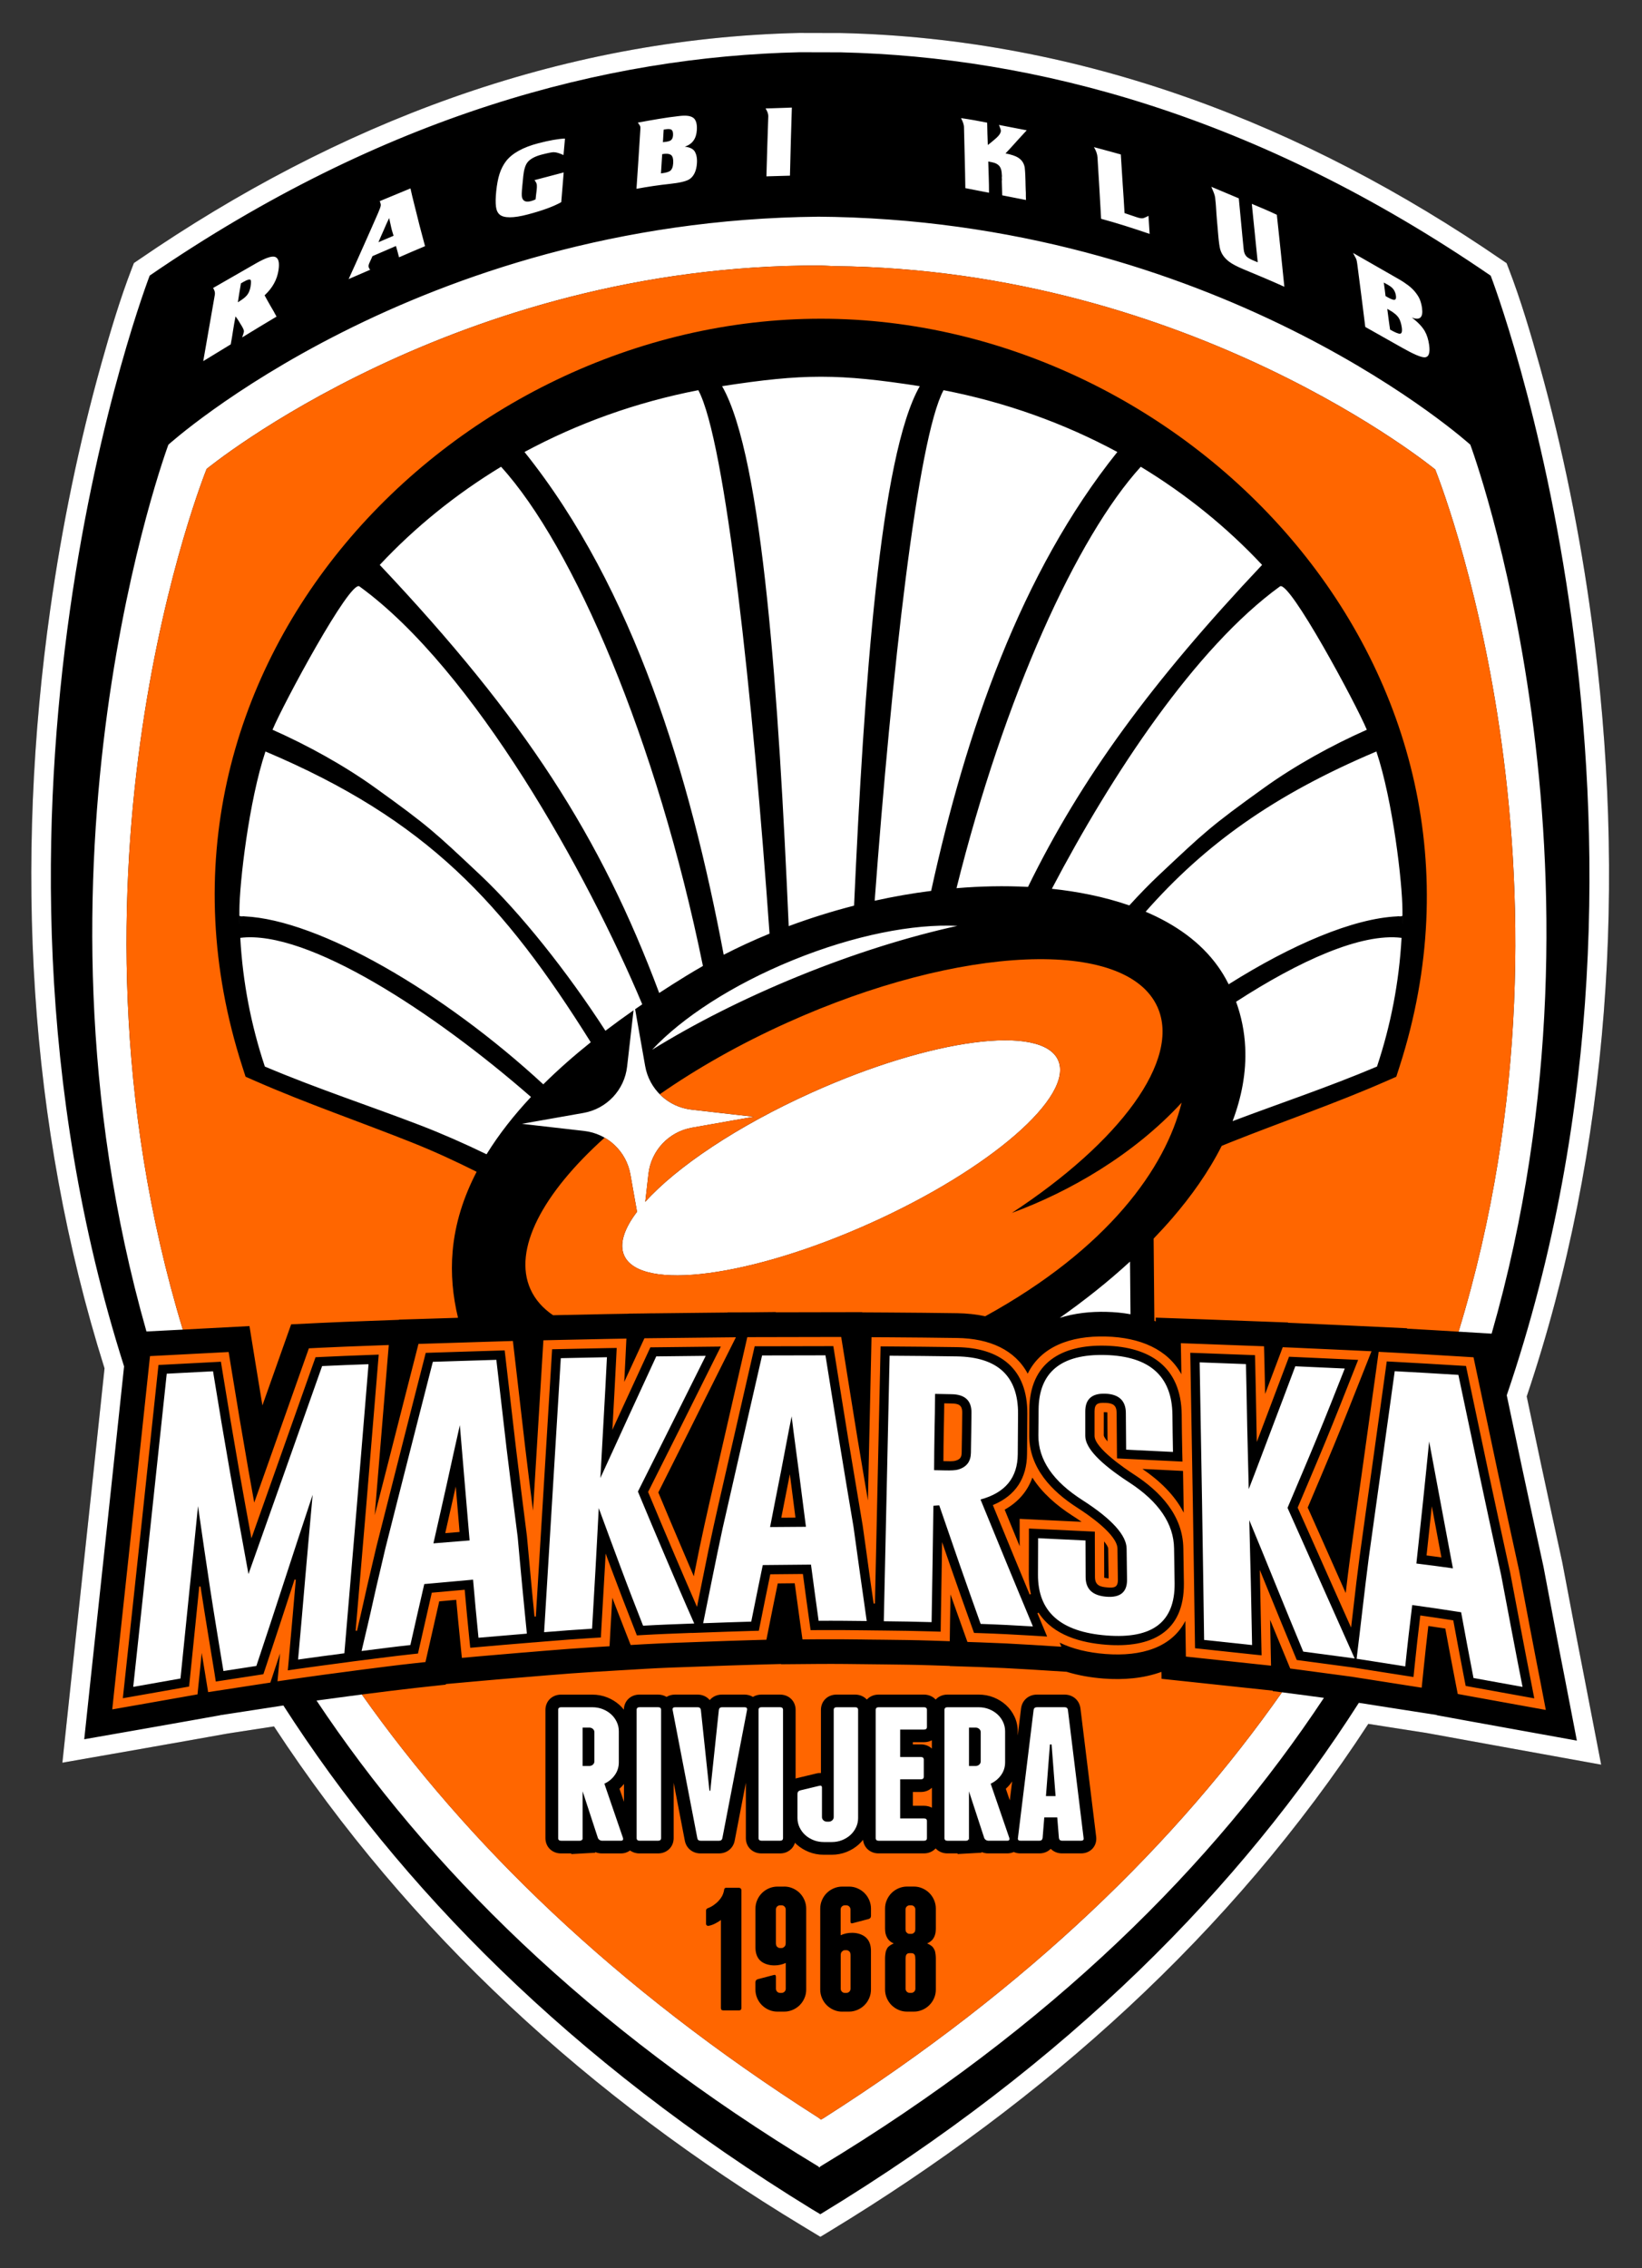 <?xml version="1.0" encoding="utf-8"?>
<!-- Generator: Adobe Illustrator 24.2.3, SVG Export Plug-In . SVG Version: 6.00 Build 0)  -->
<svg version="1.1" id="Layer_1" xmlns="http://www.w3.org/2000/svg" xmlns:xlink="http://www.w3.org/1999/xlink" x="0px" y="0px"
	 viewBox="0 0 511.48 706.49" style="enable-background:new 0 0 511.48 706.49;" xml:space="preserve">
<rect x="0" y="0" width="511.48" height="706.49" fill="#333333" stroke="none"/>
<style type="text/css">
	.st0{clip-path:url(#SVGID_2_);}
	.st1{clip-path:url(#SVGID_2_);fill:#FFFFFF;}
	.st2{clip-path:url(#SVGID_2_);fill:#FF6600;}
</style>
<g>
	<defs>
		<rect id="SVGID_1_" x="0.74" y="0.74" width="510" height="705"/>
	</defs>
	<clipPath id="SVGID_2_">
		<use xlink:href="#SVGID_1_"  style="overflow:visible;"/>
	</clipPath>
	<path class="st0" d="M255.53,689.71c77.46-47.07,131.15-102.05,167.75-159.3c4.12,0.65,8.25,1.29,12.38,1.94l11.88,1.85l0.01,0.07
		l9.02,1.65c5.1,0.93,10.2,1.85,15.3,2.77l19.32,3.49l-3.72-19.27c-1.12-5.79-2.28-11.58-3.36-17.38
		c-1.08-5.8-2.21-11.58-3.29-17.38l-0.01-0.05l-0.07-0.34c-2.28-10.44-4.56-20.87-6.78-31.32c-1.55-7.27-3.08-14.55-4.61-21.83
		c60.76-178.23-5-348.74-5-348.74C391.32,35.75,322.17,17.69,261.9,16.3l-12.82-0.03c-60.27,1.39-129.41,19.45-202.45,69.57
		c0,0-63.61,164.83-7.98,339.78l-0.09,0.84c-1.73,16.25-3.44,32.51-5.19,48.76c-1.75,16.26-3.51,32.52-5.24,48.79l-1.89,17.75
		l17.58-3.08c4.92-0.86,9.84-1.73,14.76-2.61l9.99-1.78l0-0.03l3.04-0.46c3.43-0.52,6.85-1.06,10.28-1.58l6.38-0.98
		c36.21,56.34,88.96,110.45,164.7,156.94L255.53,689.71z"/>
	<path class="st0" d="M475.57,434.98c1.42,6.74,2.84,13.47,4.27,20.21c2.22,10.44,4.5,20.86,6.77,31.29l0.11,0.56
		c1.1,5.8,2.21,11.59,3.3,17.39c1.08,5.79,2.24,11.57,3.35,17.35l5.39,27.89l-27.95-5.06c-5.11-0.92-10.21-1.85-15.31-2.78
		l-11.32-2.06l-9.44-1.47c-2.84-0.44-5.68-0.89-8.52-1.33c-42.71,65.53-100.9,117.39-167.56,157.89l-3.11,1.89l-5.67-3.43
		C184,653.49,127.57,602.24,85.35,537.76l-2.54,0.39c-3.43,0.53-6.85,1.06-10.28,1.58L70.8,540l-11.15,1.99
		c-4.93,0.88-9.85,1.75-14.78,2.61l-25.44,4.46l2.74-25.68c1.73-16.27,3.49-32.53,5.24-48.8c1.74-16.11,3.43-32.23,5.15-48.35
		c-24-76.2-28.04-157.61-16.9-236.46c3.64-25.75,8.9-51.47,15.92-76.52c2.74-9.78,5.8-20.08,9.46-29.57l0.67-1.74l1.54-1.05
		c61.54-42.23,130.61-68.9,205.71-70.63l0.15,0l12.88,0.03l0.06,0c75.1,1.73,144.17,28.4,205.71,70.63l1.54,1.05l0.67,1.74
		c3.78,9.8,6.91,20.44,9.72,30.54c7.18,25.8,12.5,52.31,16.1,78.85C506.74,273.88,501.69,357.44,475.57,434.98"/>
	<path class="st1" d="M328.81,559.47l-1.24-16.1h-0.52l-1.24,16.1H328.81z M337.54,572.53c0.09,0.55-0.17,0.83-0.78,0.83h-5.93
		c-0.57,0-0.89-0.28-0.98-0.83l-0.52-6.42h-4.04l-0.52,6.42c-0.09,0.55-0.41,0.83-0.98,0.83h-5.93c-0.61,0-0.87-0.28-0.78-0.83
		l4.89-39.92c0.09-0.55,0.44-0.83,1.04-0.83h8.6c0.61,0,0.96,0.28,1.04,0.83L337.54,572.53z M301.84,550.08h2.08
		c0.43,0,0.8-0.14,1.11-0.42c0.3-0.28,0.46-0.61,0.46-1.01v-9.09c0-0.4-0.15-0.73-0.46-1.01c-0.3-0.28-0.67-0.42-1.11-0.42h-2.08
		V550.08z M314.41,572.53c0.13,0.55-0.09,0.83-0.65,0.83h-5.93c-0.26,0-0.51-0.08-0.75-0.24c-0.24-0.16-0.4-0.36-0.49-0.59
		l-4.76-14.55v15.39l-0.07-0.59c-0.09,0.4-0.37,0.59-0.85,0.59h-5.8c-0.61,0-0.91-0.28-0.91-0.83v-39.92c0-0.55,0.3-0.83,0.91-0.83
		h9.77c1.13,0,2.19,0.2,3.19,0.59c1,0.4,1.87,0.93,2.61,1.6c0.74,0.67,1.33,1.46,1.76,2.38c0.43,0.91,0.65,1.88,0.65,2.91v9.68
		c0,1.46-0.41,2.78-1.24,3.95c-0.83,1.17-1.91,2.07-3.26,2.7L314.41,572.53z M287.83,566.42c0.61,0,0.91,0.28,0.91,0.83v5.29
		c0,0.55-0.3,0.83-0.91,0.83h-14.14c-0.61,0-0.91-0.28-0.91-0.83v-39.92c0-0.55,0.3-0.83,0.91-0.83h14.14
		c0.61,0,0.91,0.28,0.91,0.83v5.29c0,0.55-0.3,0.83-0.91,0.83h-7.43v8.55h6.45c0.61,0,0.91,0.28,0.91,0.83v5.29
		c0,0.55-0.3,0.83-0.91,0.83h-6.45v12.18H287.83z M266.39,531.79c0.61,0,0.91,0.28,0.91,0.83v33.68c0,1.03-0.22,2-0.65,2.91
		c-0.43,0.91-1.02,1.7-1.76,2.38c-0.74,0.67-1.61,1.21-2.61,1.6c-1,0.4-2.06,0.59-3.19,0.59h-2.47c-1.13,0-2.19-0.2-3.19-0.59
		c-1-0.4-1.87-0.93-2.61-1.6c-0.74-0.67-1.32-1.47-1.76-2.38c-0.43-0.91-0.65-1.88-0.65-2.91v-7.54c0-0.55,0.28-0.91,0.85-1.07
		l5.93-1.43c0.56-0.16,0.85,0.04,0.85,0.59V566c0,0.4,0.15,0.73,0.46,1.01c0.3,0.28,0.67,0.42,1.11,0.42h0.52
		c0.44,0,0.8-0.14,1.11-0.42c0.3-0.28,0.46-0.61,0.46-1.01v-33.38c0-0.55,0.3-0.83,0.91-0.83H266.39z M243.91,572.53
		c0,0.55-0.3,0.83-0.91,0.83h-5.8c-0.61,0-0.91-0.28-0.91-0.83v-39.92c0-0.55,0.3-0.83,0.91-0.83h5.8c0.61,0,0.91,0.28,0.91,0.83
		V572.53z M231.93,531.79c0.61,0,0.87,0.28,0.78,0.83l-7.69,39.92c-0.09,0.55-0.43,0.83-1.04,0.83h-5.73
		c-0.61,0-0.96-0.28-1.04-0.83l-7.69-39.92c-0.09-0.55,0.17-0.83,0.78-0.83h7.04c0.57,0,0.89,0.28,0.98,0.83l2.67,25.18h0.26
		l2.67-25.18c0.09-0.55,0.41-0.83,0.98-0.83H231.93z M205.93,572.53c0,0.55-0.3,0.83-0.91,0.83h-5.8c-0.61,0-0.91-0.28-0.91-0.83
		v-39.92c0-0.55,0.3-0.83,0.91-0.83h5.8c0.61,0,0.91,0.28,0.91,0.83V572.53z M181.49,550.08h2.09c0.43,0,0.8-0.14,1.11-0.42
		c0.3-0.28,0.46-0.61,0.46-1.01v-9.09c0-0.4-0.15-0.73-0.46-1.01c-0.3-0.28-0.67-0.42-1.11-0.42h-2.09V550.08z M248.74,304.07
		c17.34-7.07,34.23-12.32,49.48-15.67c-13.63-0.68-32.11,2.88-51.23,10.67c-18.96,7.72-34.57,17.98-43.86,27.92
		C216.23,318.88,231.71,311.01,248.74,304.07z M452.58,488.52c-1.26-6.62-2.49-13.23-3.72-19.82c-1.23-6.58-2.47-13.16-3.68-19.71
		c-0.65,6.37-1.28,12.75-1.95,19.1c-0.67,6.31-1.34,12.63-2.03,18.93C445,487.48,448.77,487.98,452.58,488.52z M467.6,490.62
		c1.08,5.77,2.21,11.58,3.29,17.37c1.08,5.8,2.25,11.63,3.38,17.46c-5.11-0.92-10.22-1.85-15.28-2.77
		c-1.34-6.86-2.6-13.66-3.85-20.48c-5.06-0.8-10.17-1.56-15.24-2.25c-0.78,6.37-1.52,12.74-2.17,19.11
		c-5.11-0.8-10.13-1.58-15.15-2.38c0.61-5.2,1.28-10.4,1.86-15.62c0.59-5.24,1.26-10.47,1.91-15.7c1.34-9.61,2.69-19.27,4.03-28.95
		c1.35-9.73,2.73-19.49,4.07-29.3c6.58,0.35,13.16,0.74,19.83,1.15c2.17,10.28,4.34,20.61,6.54,30.97
		C463.02,469.65,465.31,480.11,467.6,490.62z M401.06,469.68c3.46,7.7,6.89,15.44,10.35,23.23c3.47,7.83,7.01,15.72,10.56,23.68
		c-5.41-0.73-10.74-1.45-16.02-2.14c-2.86-6.92-5.74-13.83-8.49-20.65c-2.75-6.81-5.54-13.58-8.31-20.28
		c0.17,6.49,0.32,12.98,0.48,19.47c0.15,6.48,0.26,12.95,0.39,19.43c-5.02-0.53-9.96-1.07-14.94-1.6
		c-0.22-14.41-0.41-28.81-0.65-43.21c-0.24-14.42-0.48-28.82-0.74-43.25c4.81,0.17,9.61,0.36,14.42,0.54
		c0.17,6.5,0.26,12.98,0.39,19.47c0.13,6.49,0.35,12.99,0.48,19.47c2.47-6.31,4.81-12.67,7.23-19c2.43-6.38,4.85-12.8,7.27-19.26
		c5.11,0.22,10.26,0.46,15.41,0.7c-2.9,7.35-5.8,14.68-8.79,21.92C407.13,455.43,404.05,462.56,401.06,469.68z M323.52,439.2
		c0.04-11.73,6.97-17.5,20.78-17.13c13.81,0.36,20.78,6.61,20.91,18.63c0.04,3.85,0.09,7.71,0.17,11.56
		c-4.94-0.24-9.74-0.47-14.59-0.71c-0.04-3.81-0.07-7.62-0.09-11.44c-0.02-3.81-2.17-5.81-6.32-5.99c-0.04,0-0.09,0-0.09,0
		c-4.16-0.15-6.23,1.7-6.23,5.51c0,2.56-0.02,5.11,0,7.66c0.02,3.74,4.55,8.52,13.72,14.49c9.19,5.98,13.85,12.88,13.94,20.56
		c0.04,3.63,0.14,7.25,0.17,10.87c0.1,12.03-6.87,17.33-21.13,16.23c-14.32-1.1-21.5-7.3-21.43-19.01
		c0.02-3.76,0.04-7.53,0.04-11.29c4.89,0.23,9.78,0.46,14.76,0.7c0,3.78,0.04,7.57,0.04,11.36c0,3.81,2.16,5.82,6.49,6.16
		c4.29,0.33,6.43-1.42,6.41-5.25c-0.02-3.24-0.11-6.48-0.13-9.71c-0.02-4.11-4.54-9.23-13.77-15.13
		c-9.13-5.84-13.76-12.51-13.72-20.22C323.49,444.43,323.52,441.82,323.52,439.2z M291.27,434.18c0,3.97-0.09,7.94-0.17,11.89
		c-0.09,3.94-0.09,7.91-0.13,11.87c1.08,0.02,2.17,0.05,3.33,0.07c1.99,0.05,3.38-0.03,4.16-0.26c2.69-0.79,3.93-2.55,3.98-5.2
		c0.08-4.16,0.13-8.32,0.17-12.5c0.04-3.79-2.04-5.71-6.19-5.77C294.69,434.26,292.96,434.21,291.27,434.18z M277.11,422.29
		c6.93,0.04,13.94,0.11,20.87,0.21c12.82,0.19,19.2,6.18,19.14,17.87c-0.02,4.19-0.06,8.38-0.09,12.56
		c-0.05,7.35-3.85,12.04-11.6,14.15c2.68,6.54,5.36,13.07,8.05,19.62c2.72,6.62,5.5,13.27,8.27,19.92
		c-5.45-0.34-10.87-0.61-16.28-0.79c-2.21-6.18-4.39-12.35-6.54-18.5c-2.14-6.15-4.24-12.3-6.36-18.44
		c-0.65,0.04-1.26,0.1-1.82,0.15c-0.09,6.05-0.17,12.08-0.26,18.13c-0.09,6.04-0.22,12.07-0.3,18.11
		c-4.98-0.16-9.96-0.22-14.89-0.28c0.3-13.78,0.61-27.56,0.91-41.34C276.51,449.88,276.81,436.08,277.11,422.29z M251.05,475.58
		c-0.74-5.72-1.47-11.47-2.21-17.19c-0.74-5.74-1.56-11.48-2.25-17.21c-1.17,5.74-2.21,11.52-3.33,17.25
		c-1.13,5.74-2.29,11.49-3.38,17.23C243.56,475.64,247.33,475.6,251.05,475.58z M265.86,475.56c0.69,4.89,1.36,9.8,2.04,14.69
		c0.67,4.89,1.43,9.8,2.08,14.68c-5.02-0.05-10.04-0.12-14.98-0.07c-0.82-5.82-1.6-11.66-2.38-17.5c-5.02,0.04-10.04,0.1-15.02,0.14
		c-1.21,5.87-2.42,11.74-3.59,17.62c-5.02,0.14-10,0.32-14.98,0.5c1-4.94,2.01-9.87,2.99-14.79c0.97-4.92,2.03-9.83,3.07-14.76
		c2.04-9,4.11-18,6.15-26.99c2.03-8.96,4.11-17.93,6.15-26.87c6.58-0.01,13.16-0.03,19.74-0.04c1.43,8.9,2.84,17.8,4.29,26.67
		C262.85,457.75,264.38,466.65,265.86,475.56z M198.71,464.61c2.86,6.87,5.74,13.72,8.66,20.56c2.93,6.86,5.84,13.7,8.88,20.53
		c-5.33,0.2-10.65,0.38-15.93,0.69c-2.38-6.06-4.74-12.14-7.01-18.25c-2.27-6.09-4.55-12.24-6.8-18.39
		c-0.35,6.26-0.63,12.54-1,18.79c-0.37,6.25-0.74,12.52-1.08,18.78c-4.98,0.3-9.96,0.68-14.94,1.09c0.87-14.21,1.73-28.44,2.6-42.66
		c0.87-14.23,1.73-28.46,2.6-42.69c4.81-0.11,9.61-0.21,14.37-0.3c-0.3,6.27-0.65,12.55-1,18.82c-0.35,6.26-0.69,12.54-1.04,18.8
		c2.94-6.35,5.8-12.69,8.7-19c2.9-6.31,5.8-12.6,8.7-18.88c5.15-0.06,10.26-0.12,15.41-0.17c-3.51,7-6.98,14.01-10.48,21.01
		C205.84,450.42,202.26,457.5,198.71,464.61z M146.28,479.83c-0.52-5.95-1-11.92-1.52-17.9c-0.52-5.98-1-12-1.52-18.01
		c-1.39,6.1-2.71,12.25-4.07,18.38c-1.36,6.13-2.77,12.28-4.16,18.44C138.79,480.43,142.56,480.14,146.28,479.83z M161.26,478.78
		c0.43,5.04,0.93,10.06,1.39,15.07c0.45,5,1,10.03,1.47,15.01c-5.06,0.41-10.09,0.84-15.07,1.28c-0.61-6.01-1.17-12.04-1.69-18.09
		c-5.07,0.47-10.17,0.91-15.2,1.37c-1.47,6.33-2.9,12.65-4.33,18.99c-5.06,0.55-10.13,1.22-15.2,1.86
		c1.26-5.35,2.55-10.72,3.72-16.07c1.17-5.35,2.51-10.68,3.72-16.02c2.43-9.76,4.97-19.48,7.4-29.17
		c2.42-9.63,4.94-19.25,7.36-28.82c6.62-0.2,13.2-0.41,19.78-0.62c1.08,9.25,2.12,18.49,3.2,27.71
		C158.92,460.47,160.09,469.65,161.26,478.78z M77.4,490.3c3.9-10.99,7.76-21.9,11.6-32.73c3.82-10.76,7.58-21.44,11.34-32.05
		c4.76-0.23,9.57-0.41,14.46-0.59c-1.26,15.02-2.47,30.05-3.72,45.04c-1.26,15.01-2.55,30.01-3.81,45.01
		c-4.81,0.64-9.61,1.26-14.42,1.95c0.78-8.55,1.52-17.1,2.25-25.66c0.74-8.56,1.52-17.11,2.29-25.67c-2.9,8.79-5.83,17.61-8.7,26.48
		c-2.89,8.91-5.84,17.86-8.83,26.84c-3.46,0.53-6.84,1.06-10.26,1.58c-1.38-8.44-2.8-16.9-4.11-25.45
		c-1.32-8.59-2.55-17.21-3.81-25.91c-0.87,8.96-1.82,17.91-2.73,26.85c-0.91,8.95-1.82,17.9-2.73,26.85
		c-4.94,0.88-9.87,1.75-14.72,2.6c1.73-16.25,3.49-32.52,5.24-48.77c1.75-16.25,3.46-32.53,5.2-48.78c4.76-0.24,9.61-0.5,14.42-0.75
		c1.73,10.71,3.52,21.35,5.37,31.91C73.56,469.51,75.54,479.94,77.4,490.3z M255.53,689.71c77.46-47.07,131.15-102.05,167.75-159.3
		c4.12,0.65,8.25,1.29,12.38,1.94l11.88,1.85l0.01,0.07l9.02,1.65c5.1,0.93,10.2,1.85,15.3,2.77l19.32,3.49l-3.72-19.27
		c-1.12-5.79-2.28-11.58-3.36-17.38c-1.08-5.8-2.21-11.58-3.29-17.38l-0.01-0.05l-0.07-0.34c-2.28-10.44-4.56-20.87-6.78-31.32
		c-1.55-7.27-3.08-14.55-4.61-21.83c60.76-178.23-5-348.74-5-348.74C391.32,35.75,322.17,17.69,261.9,16.3l-12.82-0.03
		c-60.27,1.39-129.41,19.45-202.45,69.57c0,0-63.61,164.83-7.98,339.78l-0.09,0.84c-1.73,16.25-3.44,32.51-5.19,48.76
		c-1.75,16.26-3.51,32.52-5.24,48.79l-1.89,17.75l17.58-3.08c4.92-0.86,9.84-1.73,14.76-2.61l9.99-1.78l0-0.03l3.04-0.46
		c3.43-0.52,6.85-1.06,10.28-1.58l6.38-0.98c36.21,56.34,88.96,110.45,164.7,156.94L255.53,689.71z M475.57,434.98
		c1.42,6.74,2.84,13.47,4.27,20.21c2.22,10.44,4.5,20.86,6.77,31.29l0.11,0.56c1.1,5.8,2.21,11.59,3.3,17.39
		c1.08,5.79,2.24,11.57,3.35,17.35l5.39,27.89l-27.95-5.06c-5.11-0.92-10.21-1.85-15.31-2.78l-11.32-2.06l-9.44-1.47
		c-2.84-0.44-5.68-0.89-8.52-1.33c-42.71,65.53-100.9,117.39-167.56,157.89l-3.11,1.89l-5.67-3.43
		C184,653.49,127.57,602.24,85.35,537.76l-2.54,0.39c-3.43,0.53-6.85,1.06-10.28,1.58L70.8,540l-11.15,1.99
		c-4.93,0.88-9.85,1.75-14.78,2.61l-25.44,4.46l2.74-25.68c1.73-16.27,3.49-32.53,5.24-48.8c1.74-16.11,3.43-32.23,5.15-48.35
		c-24-76.2-28.04-157.61-16.9-236.46c3.64-25.75,8.9-51.47,15.92-76.52c2.74-9.78,5.8-20.08,9.46-29.57l0.67-1.74l1.54-1.05
		c61.54-42.23,130.61-68.9,205.71-70.63l0.15,0l12.88,0.03l0.06,0c75.1,1.73,144.17,28.4,205.71,70.63l1.54,1.05l0.67,1.74
		c3.78,9.8,6.91,20.44,9.72,30.54c7.18,25.8,12.5,52.31,16.1,78.85C506.74,273.88,501.69,357.44,475.57,434.98z M432.79,96.58
		c1.42,0.8,2.44,1.65,2.99,2.58c0.37,0.63,0.71,1.65,0.88,2.9c0.17,1.26-0.04,1.85-0.58,1.89c-0.46,0.03-1.5-0.38-3.07-1.28
		c-0.15-1.07-0.33-2.15-0.46-3.24c-0.13-1.06-0.27-2.15-0.42-3.22C432.33,96.32,432.56,96.45,432.79,96.58z M431.75,88.4
		c1.07,0.56,1.82,1.07,2.26,1.66c0.4,0.53,0.74,1.28,0.84,2.18c0.09,0.8-0.15,1.18-0.65,1.16c-0.35-0.02-1.08-0.3-2.11-0.89
		c-0.16-0.09-0.35-0.19-0.5-0.29c-0.15-1.41-0.35-2.81-0.54-4.21C431.29,88.14,431.52,88.28,431.75,88.4z M442.96,95.95
		c-0.13-0.96-0.36-1.84-0.69-2.67c-0.32-0.79-0.85-1.57-1.42-2.29c-0.54-0.68-1.27-1.4-2.15-2.07c-0.85-0.65-1.88-1.34-3.03-2
		c-4.8-2.75-9.52-5.43-14.2-8.13c0.46,0.96,0.86,1.58,0.96,1.82c0.17,0.42,0.26,0.95,0.35,1.6c0.42,3.28,0.86,6.55,1.27,9.82
		c0.4,3.26,0.81,6.54,1.23,9.81c3.84,2.18,7.71,4.37,11.59,6.54c3.41,1.92,5.6,2.87,6.76,2.92c1.38,0.06,1.91-1.23,1.54-3.87
		c-0.24-1.67-0.68-3.1-1.34-4.26c-0.84-1.46-2.23-2.89-4.07-4.26C442.31,99.88,443.36,98.89,442.96,95.95z M385.88,61.78
		c-2.84-1.2-5.76-2.42-8.56-3.6c0.23,0.49,0.45,1.01,0.65,1.53c0.21,0.54,0.4,1.05,0.5,1.6c0.02,0.1,0.08,0.41,0.11,0.91
		c0.04,0.49,0.15,1.17,0.19,2.04c0.07,1.44,0.19,2.91,0.31,4.38c0.08,0.98,0.17,1.85,0.23,2.6c0.06,0.72,0.11,1.34,0.15,1.82
		c0.19,2.25,0.41,3.77,0.61,4.52c0.41,1.53,1.34,2.83,2.84,3.96c0.96,0.72,2.42,1.49,4.45,2.34c4.22,1.75,8.44,3.51,12.71,5.44
		c-0.38-3.74-0.75-7.47-1.15-11.2c-0.41-3.75-0.77-7.49-1.19-11.22c-2.61-1.25-5.18-2.31-7.79-3.4c0.31,3.03,0.59,6.05,0.92,9.1
		c0.33,3.03,0.58,6.05,0.92,9.1c-0.42-0.17-0.81-0.34-1.11-0.46c-1.19-0.49-1.96-0.92-2.38-1.35c-0.5-0.52-0.78-1.23-0.88-2.16
		c-0.28-2.65-0.52-5.32-0.77-7.96C386.4,67.09,386.15,64.44,385.88,61.78z M357.75,67.22c-0.42,0.25-0.77,0.42-1.08,0.53
		c-0.27,0.1-0.39,0.18-0.5,0.2c-0.46,0.12-1.11,0.04-2-0.26c-1.34-0.46-2.61-0.88-3.88-1.31c-0.15-3.04-0.38-6.08-0.58-9.14
		c-0.19-3.03-0.38-6.09-0.58-9.13c-2.8-0.79-5.57-1.52-8.37-2.28c0.69,1.13,1.06,2.22,1.11,3.21c0.18,3.19,0.38,6.38,0.58,9.57
		c0.19,3.18,0.35,6.36,0.54,9.54c4.95,1.34,9.98,2.95,15.12,4.71C358.01,70.99,357.86,69.11,357.75,67.22z M313.22,47.79
		c1.15-1.2,2.24-2.41,3.3-3.6c1.09-1.22,2.19-2.39,3.3-3.6c-2.88-0.55-5.68-1.1-8.64-1.67c0.38,0.93,0.57,1.52,0.58,1.75
		c0.03,0.71-0.52,1.55-1.57,2.46c-0.56,0.49-1.06,0.89-1.42,1.2c-0.41,0.36-0.77,0.61-1.07,0.83c-0.04-1.16-0.08-2.32-0.12-3.48
		c-0.04-1.16-0.04-2.32-0.08-3.47c-2.69-0.52-5.45-1.06-8.14-1.41c0.54,1.04,0.91,1.98,0.92,2.81c0.06,3.17,0.15,6.33,0.23,9.5
		c0.08,3.17,0.15,6.33,0.19,9.49c2.5,0.48,4.99,0.97,7.37,1.44c0-1.61-0.02-3.24-0.08-4.86c-0.06-1.62-0.12-3.25-0.15-4.87
		c0.38,0.07,0.77,0.15,1.15,0.22c1.11,0.21,1.95,0.68,2.42,1.34c0.42,0.6,0.62,1.43,0.65,2.46c0,0.14,0.04,0.27,0.04,0.46
		c0,0.18-0.04,0.38-0.04,0.59c0,0.23,0.06,0.4,0.04,0.58c-0.02,0.18-0.04,0.32-0.04,0.45c0.03,1.47,0.08,2.95,0.12,4.43
		c2.5,0.49,4.91,0.96,7.41,1.46c0-0.42-0.04-0.84-0.04-1.25c0-0.37,0-0.71,0-1c0-0.29-0.02-0.53-0.04-0.76
		c-0.06-1-0.04-2.01-0.08-3.02c-0.04-1.21-0.06-2.16-0.12-2.83c-0.06-0.68-0.08-1.1-0.11-1.28c-0.27-1.37-0.9-2.36-2.15-3.12
		C316.35,48.6,314.98,48.12,313.22,47.79z M246.66,33.51c-2.8,0.1-5.41,0.18-8.18,0.27c0.61,0.99,0.86,1.79,0.84,2.42
		c-0.1,3.12-0.19,6.25-0.31,9.36c-0.12,3.13-0.15,6.25-0.27,9.37c2.46-0.08,4.88-0.14,7.33-0.21c0.08-3.53,0.17-7.07,0.27-10.6
		C246.45,40.58,246.55,37.04,246.66,33.51z M206.89,47.93c1.27-0.13,2.03,0.1,2.42,0.64c0.3,0.41,0.46,1.19,0.38,2.37
		c-0.08,1.16-0.43,1.9-0.96,2.3c-0.43,0.33-1.42,0.61-2.84,0.77c0.08-0.99,0.13-2,0.19-2.99c0.06-0.99,0.12-2.01,0.19-3
		C206.47,47.98,206.66,47.95,206.89,47.93z M207.35,40.27c0.92-0.14,1.59-0.07,1.88,0.2c0.33,0.3,0.46,0.83,0.42,1.67
		c-0.04,0.75-0.3,1.31-0.73,1.59c-0.38,0.26-1.08,0.41-1.96,0.5c-0.15,0.02-0.31,0.05-0.46,0.07c0.08-1.31,0.15-2.61,0.23-3.92
		C206.97,40.34,207.2,40.29,207.35,40.27z M217.07,40.41c0.05-0.9-0.02-1.64-0.19-2.25c-0.17-0.59-0.45-1.11-0.88-1.43
		c-0.45-0.34-1.07-0.56-1.73-0.64c-0.76-0.1-1.65-0.07-2.69,0.05c-4.22,0.46-8.56,1.26-12.9,2.05c0.42,0.57,0.65,0.9,0.73,1.1
		c0.12,0.3,0.08,0.77,0.04,1.36c-0.19,3.03-0.38,6.06-0.58,9.09c-0.19,3.02-0.42,6.04-0.61,9.07c3.45-0.64,6.95-1.16,10.4-1.53
		c3.07-0.33,5.15-0.81,6.18-1.51c1.27-0.87,2.12-2.55,2.26-5.01c0.09-1.55-0.19-2.67-0.61-3.44c-0.5-0.92-1.61-1.48-3.19-1.63
		C215.72,44.89,216.92,43.14,217.07,40.41z M175.53,48.29c0.15-1.71,0.31-3.42,0.46-5.13c-2.07,0.08-4.88,0.57-8.29,1.46
		c-4.8,1.25-8.22,3.15-10.09,5.61c-0.77,1.01-1.5,2.34-2,3.91c-0.5,1.56-0.82,3.34-1.04,5.44c-0.2,1.95-0.23,3.57-0.08,4.78
		c0.15,1.2,0.56,1.97,1.15,2.48c1.29,1.11,4.22,1.17,8.83-0.06c4.45-1.18,7.98-2.46,10.36-3.81c0.11-1.54,0.25-3.09,0.38-4.63
		c0.13-1.54,0.27-3.08,0.38-4.63c-3.03,0.8-6.03,1.58-9.1,2.4c0.46,0.55,0.68,1.04,0.73,1.47c0.03,0.28,0.04,0.9-0.08,1.86
		c-0.11,0.9-0.23,1.78-0.31,2.67c-0.46,0.21-0.92,0.39-1.42,0.53c-1.61,0.43-2.47,0.02-2.8-1.14c-0.13-0.44-0.12-1.59,0.08-3.47
		c0.11-1.07,0.2-2.12,0.31-3.19c0.2-1.94,0.62-3.35,1.27-4.22c0.78-1.05,2.34-1.91,4.41-2.45c1.92-0.5,3.19-0.75,3.76-0.76
		C173.31,47.41,174.23,47.72,175.53,48.29z M122.6,73.44c-1.57,0.66-3.22,1.36-4.72,2.01c0.5-1.26,1.12-2.52,1.65-3.78
		c0.51-1.21,1.08-2.49,1.69-3.75c0.19,0.92,0.42,1.84,0.61,2.79C122.02,71.65,122.33,72.54,122.6,73.44z M127.86,58.69
		c-3.15,1.3-6.41,2.65-9.56,3.96c0.23,0.58,0.34,1.01,0.31,1.33c-0.04,0.43-0.35,1.23-0.84,2.38c-1.47,3.4-3.03,6.87-4.53,10.25
		c-1.53,3.46-3.07,6.88-4.64,10.32c2.23-0.97,4.49-1.94,6.72-2.91c-0.42-0.42-0.57-0.88-0.5-1.36c0.04-0.3,0.23-0.76,0.54-1.41
		c0.34-0.72,0.58-1.22,0.65-1.46c2.46-1.07,4.88-2.08,7.33-3.16c0.35,1.17,0.65,2.34,0.96,3.52c2.69-1.17,5.41-2.36,8.1-3.47
		c-0.77-3-1.63-5.96-2.34-8.96C129.34,64.72,128.51,61.74,127.86,58.69z M75.85,87.8c1.23-0.71,2.01-0.92,2.23-0.57
		c0.16,0.26,0.14,0.96-0.04,2.07c-0.09,0.56-0.23,1.03-0.42,1.5c-0.16,0.39-0.39,0.79-0.69,1.16c-0.28,0.34-0.63,0.67-1.11,1.04
		c-0.44,0.34-1.04,0.73-1.73,1.16c0.31-1.96,0.61-3.93,0.96-5.89C75.31,88.11,75.54,87.97,75.85,87.8z M86.75,84.18
		c0.36-2.4,0.03-3.72-1-4.14c-0.97-0.4-2.96,0.25-5.95,1.96c-4.49,2.58-8.98,5.16-13.43,7.71c0.42,0.61,0.68,1.32,0.54,2.16
		c-0.59,3.44-1.21,6.87-1.8,10.31c-0.6,3.44-1.19,6.88-1.8,10.31c2.84-1.73,5.68-3.47,8.56-5.22c0.27-1.44,0.52-2.9,0.73-4.36
		c0.21-1.46,0.5-2.91,0.77-4.36c0.35,0.5,0.69,0.94,0.92,1.33c0.23,0.38,0.44,0.74,0.61,1.01c0.75,1.17,1.16,1.97,1.07,2.44
		c-0.07,0.35-0.23,0.94-0.54,1.77c3.61-2.2,7.18-4.39,10.71-6.48c-0.58-1.14-1.23-2.21-1.88-3.33c-0.62-1.07-1.23-2.17-1.84-3.3
		C84.87,89.72,86.31,87.12,86.75,84.18z M45.62,414.74c-41.63-146.13,6.83-276.22,6.83-276.22s77.04-69.8,202.5-71.02l4.99,0.07
		C382.77,70.37,458,138.52,458,138.52s48.62,130.49,6.64,276.9l-9.56-0.58l-0.74-0.04c43.67-143.22-7.28-268.56-7.28-268.56
		S371.39,83.96,259.79,82.9l-4.07-0.19c-113.83-0.44-191.35,63.36-191.35,63.36s-50.84,125.06-7.42,268.09l-5.69,0.29L45.62,414.74z
		 M254.95,674.85C183.13,631.48,133.03,581.43,98.6,529.7c3.48-0.48,6.96-0.93,10.44-1.4l3.68-0.49
		c32.53,46.08,78.39,91.17,142.23,131.82l0.77,0.59l0.77-0.42c64.24-40.9,110.29-86.29,142.85-132.67l4.88,0.64
		c2.73,0.36,5.45,0.72,8.18,1.09c-34.45,52.02-84.68,102.38-156.89,145.98l-0.27,0.34L254.95,674.85z M74.58,285.25
		c0-0.31-0.01,7.09-0.01-1.51c0-8.6,2.98-34.31,8.12-49.66c50.34,21.28,74.18,47.23,101.33,90.57c-5.12,4.1-10.11,8.47-14.79,13.11
		c-31.16-28.79-69.84-51.25-93.04-52.32C75.63,285.31,75.09,285.63,74.58,285.25z M428.93,332.22c4.26-12.78,6.89-26.21,7.65-40.09
		c-12.54-1.56-31.73,7.08-51.54,19.9c1.64,4.55,2.61,9.29,2.84,14.2c0.38,7.89-1.16,15.62-3.93,22.99
		C398.97,343.55,413.63,338.69,428.93,332.22z M436.85,285.25c0-0.31,0.01,7.09,0.01-1.51c0-8.6-2.98-34.31-8.12-49.66
		c-32.21,13.61-53.57,29.14-71.88,49.91c9.03,3.84,17.12,9.37,22.65,17.2c1.09,1.55,2.08,3.18,2.94,4.87l0.27,0.54
		c19.75-12.44,38.84-20.53,52.53-21.16C435.8,285.31,436.34,285.63,436.85,285.25z M118.29,175.96
		c10.97-11.72,23.69-22.02,37.79-30.57c22.51,24.72,48.52,85.05,62.88,155.5c-1.79,1.02-3.56,2.06-5.31,3.14
		c-2.7,1.66-5.48,3.42-8.31,5.27C187.1,260.54,163.57,223.95,118.29,175.96z M393.14,175.96c-10.97-11.72-23.69-22.02-37.79-30.57
		c-19.88,21.84-42.5,71.44-57.4,131.27c7.48-0.63,14.94-0.78,22.27-0.4C336.75,242.49,358.63,212.54,393.14,175.96z M348.05,140.79
		c-16.54-8.92-34.77-15.5-54.14-19.25c-8.09,14.99-16.22,88.56-21.45,159.03c5.8-1.29,11.69-2.32,17.59-3.07
		C300.85,228.13,317.91,178.4,348.05,140.79z M163.38,140.79c16.54-8.92,34.77-15.5,54.14-19.25
		c8.49,15.72,17.01,95.85,22.19,169.28c-4.85,1.99-9.62,4.18-14.28,6.58C214.95,241.76,197.58,183.47,163.38,140.79z M352,392.97
		l0.15,16.4c-2.45-0.44-4.97-0.68-7.49-0.74c-4.98-0.13-9.97,0.42-14.55,1.87C337.78,405.1,345.17,399.25,352,392.97z M84.89,227.31
		c10.95,4.85,22.36,11.15,32.07,18.13c16.65,11.96,18.53,13.83,32.63,27.09c12.39,11.64,27.17,30.23,39,48.54
		c2.91-2.21,5.85-4.34,8.76-6.38l-2.01,17.56c-0.83,7.27-6.35,13.13-13.55,14.41l-19.25,3.4l19.42,2.22
		c7.27,0.83,13.14,6.34,14.41,13.56l2.06,11.62c-4.05,5.33-5.59,10.06-3.99,13.63c5.06,11.23,39.41,6.71,76.73-10.1
		c37.34-16.81,63.49-39.54,58.42-50.77c-5.06-11.24-39.4-6.72-76.74,10.1c-23.22,10.45-42.11,23.2-51.85,34.04l0.99-8.69
		c0.83-7.28,6.34-13.14,13.56-14.41l19.25-3.4l-19.42-2.22c-7.28-0.83-13.14-6.35-14.41-13.56l-3.13-17.72
		c0.74-0.51,1.48-1.02,2.22-1.53c-16.97-40.45-52.24-104.15-88.1-130.18C109.06,180.55,88.16,219.4,84.89,227.31z M425.76,227.31
		c-10.95,4.85-22.36,11.15-32.07,18.13c-16.65,11.96-18.53,13.83-32.63,27.09c-2.98,2.8-6.09,6-9.28,9.5
		c-7.92-2.75-16.3-4.35-24.13-5.18c18.69-35.63,44.7-75.08,71.05-94.19C401.59,180.55,422.49,219.4,425.76,227.31z M266.04,282.1
		c3.09-68.45,8.09-140.2,20.47-161.81c-25.25-3.92-36.33-3.92-61.58,0c12.76,22.28,17.68,97.88,20.75,168.19
		C252.24,286.04,259.06,283.89,266.04,282.1z M82.5,332.22c-4.26-12.78-6.89-26.21-7.65-40.09c20.98-2.62,60.51,23.32,90.55,49.56
		c-5.24,5.6-9.96,11.56-13.84,17.85c-7.02-3.4-13.95-6.44-20.51-8.97C114.77,344.31,99.01,339.2,82.5,332.22z M194.07,572.53
		c0.13,0.55-0.09,0.83-0.65,0.83h-5.93c-0.26,0-0.51-0.08-0.75-0.24c-0.24-0.16-0.4-0.36-0.49-0.59l-4.76-14.55v15.39l-0.06-0.59
		c-0.09,0.4-0.37,0.59-0.85,0.59h-5.8c-0.61,0-0.91-0.28-0.91-0.83v-39.92c0-0.55,0.3-0.83,0.91-0.83h9.77
		c1.13,0,2.19,0.2,3.19,0.59c1,0.4,1.87,0.93,2.61,1.6c0.74,0.67,1.33,1.46,1.76,2.38c0.44,0.91,0.65,1.88,0.65,2.91v9.68
		c0,1.46-0.41,2.78-1.24,3.95c-0.82,1.17-1.91,2.07-3.26,2.7L194.07,572.53z"/>
	<path class="st2" d="M285.13,594.79c0-0.36-0.13-0.67-0.38-0.93c-0.25-0.25-0.56-0.38-0.93-0.38h-0.44c-0.36,0-0.67,0.13-0.93,0.38
		c-0.25,0.25-0.38,0.56-0.38,0.93v5.95c0,0.58,0.09,0.96,0.27,1.15c0.07,0.07,0.19,0.17,0.35,0.3c0.16,0.13,0.37,0.19,0.63,0.19
		h0.55c0.26,0,0.46-0.06,0.63-0.19c0.16-0.13,0.28-0.23,0.35-0.3c0.18-0.18,0.27-0.56,0.27-1.15V594.79z M285.13,610.34
		c0-0.29-0.02-0.58-0.05-0.87c-0.04-0.29-0.11-0.51-0.22-0.65c-0.07-0.07-0.17-0.16-0.3-0.27c-0.13-0.11-0.35-0.16-0.68-0.16h-0.55
		c-0.33,0-0.55,0.06-0.68,0.16c-0.13,0.11-0.23,0.2-0.3,0.27c-0.11,0.15-0.18,0.36-0.22,0.65c-0.04,0.29-0.05,0.58-0.05,0.87v9.11
		c0,0.36,0.13,0.67,0.38,0.93c0.25,0.25,0.56,0.38,0.93,0.38h0.44c0.36,0,0.67-0.13,0.93-0.38c0.26-0.26,0.38-0.56,0.38-0.93V610.34
		z M290.37,604.28c-0.47,0.47-1,0.84-1.58,1.09c0.58,0.22,1.11,0.53,1.58,0.93c0.33,0.33,0.62,0.8,0.87,1.42
		c0.18,0.8,0.27,1.58,0.27,2.35v9.66c0,0.95-0.18,1.84-0.55,2.67c-0.36,0.84-0.85,1.56-1.47,2.18c-0.62,0.62-1.35,1.11-2.18,1.47
		c-0.84,0.36-1.73,0.55-2.67,0.55h-2.07c-0.95,0-1.84-0.18-2.68-0.55c-0.84-0.36-1.56-0.86-2.18-1.47
		c-0.62-0.62-1.11-1.35-1.47-2.18c-0.36-0.84-0.55-1.73-0.55-2.67v-9.66c0-0.76,0.09-1.55,0.27-2.35c0.11-0.29,0.23-0.55,0.36-0.79
		c0.13-0.24,0.3-0.45,0.52-0.63c0.47-0.4,1-0.71,1.58-0.93c-0.62-0.25-1.15-0.62-1.58-1.09c-0.51-0.58-0.85-1.31-1.04-2.18
		c-0.04-0.22-0.06-0.45-0.08-0.68c-0.02-0.24-0.03-0.48-0.03-0.74v-6.17c0-0.95,0.18-1.84,0.55-2.67c0.36-0.84,0.86-1.57,1.47-2.18
		c0.62-0.62,1.35-1.11,2.18-1.47c0.84-0.36,1.73-0.55,2.68-0.55h2.07c0.95,0,1.84,0.18,2.67,0.55c0.84,0.36,1.56,0.85,2.18,1.47
		c0.62,0.62,1.11,1.35,1.47,2.18c0.36,0.84,0.55,1.73,0.55,2.67v6.17c0,0.26-0.01,0.5-0.03,0.74c-0.02,0.24-0.05,0.46-0.08,0.68
		C291.23,602.97,290.88,603.7,290.37,604.28z M261.88,619.46c0,0.36,0.13,0.67,0.38,0.93c0.26,0.25,0.56,0.38,0.93,0.38h0.44
		c0.36,0,0.67-0.13,0.93-0.38c0.25-0.26,0.38-0.56,0.38-0.93v-10.37c0-0.58-0.11-0.98-0.33-1.2c-0.07-0.07-0.19-0.16-0.35-0.27
		c-0.16-0.11-0.37-0.16-0.63-0.16h-0.44c-0.25,0-0.46,0.06-0.63,0.19c-0.16,0.13-0.28,0.23-0.35,0.3c-0.22,0.22-0.33,0.6-0.33,1.15
		V619.46z M262.37,626.61c-0.95,0-1.84-0.18-2.67-0.55c-0.84-0.36-1.56-0.86-2.18-1.47c-0.62-0.62-1.11-1.35-1.47-2.18
		c-0.36-0.84-0.55-1.73-0.55-2.67v-25.22c0-0.95,0.18-1.84,0.55-2.67c0.36-0.84,0.85-1.57,1.47-2.18c0.62-0.62,1.35-1.11,2.18-1.47
		c0.84-0.36,1.73-0.55,2.67-0.55h2.07c0.95,0,1.84,0.18,2.67,0.55c0.84,0.36,1.56,0.85,2.18,1.47c0.62,0.62,1.11,1.35,1.47,2.18
		c0.36,0.84,0.55,1.73,0.55,2.67v2.24c0,0.51-0.24,0.84-0.71,0.98l-4.97,1.31c-0.47,0.15-0.71-0.04-0.71-0.55v-3.71
		c0-0.36-0.13-0.67-0.38-0.93c-0.26-0.25-0.56-0.38-0.93-0.38h-0.44c-0.36,0-0.67,0.13-0.93,0.38c-0.25,0.25-0.38,0.56-0.38,0.93
		v8.02c1.09-0.51,2.27-0.76,3.55-0.76c0.73,0,1.42,0.09,2.07,0.27c2.55,0.73,3.82,2.51,3.82,5.35v12.06c0,0.95-0.18,1.84-0.55,2.67
		c-0.36,0.84-0.85,1.56-1.47,2.18c-0.62,0.62-1.35,1.11-2.18,1.47c-0.84,0.36-1.73,0.55-2.67,0.55H262.37z M244.75,594.79
		c0-0.36-0.13-0.67-0.38-0.93c-0.25-0.25-0.56-0.38-0.93-0.38H243c-0.36,0-0.67,0.13-0.93,0.38c-0.25,0.25-0.38,0.56-0.38,0.93
		v10.37c0,0.58,0.11,0.98,0.33,1.2c0.07,0.07,0.19,0.16,0.35,0.27c0.16,0.11,0.37,0.16,0.63,0.16h0.44c0.25,0,0.46-0.06,0.63-0.19
		c0.16-0.13,0.28-0.23,0.35-0.3c0.22-0.22,0.33-0.6,0.33-1.15V594.79z M244.26,587.64c0.95,0,1.84,0.18,2.67,0.55
		c0.84,0.36,1.56,0.85,2.18,1.47c0.62,0.62,1.11,1.35,1.47,2.18c0.36,0.84,0.55,1.73,0.55,2.67v25.22c0,0.95-0.18,1.84-0.55,2.67
		c-0.36,0.84-0.85,1.56-1.47,2.18c-0.62,0.62-1.35,1.11-2.18,1.47c-0.84,0.36-1.73,0.55-2.67,0.55h-2.07
		c-0.95,0-1.84-0.18-2.68-0.55c-0.84-0.36-1.56-0.86-2.18-1.47c-0.62-0.62-1.11-1.35-1.47-2.18c-0.36-0.84-0.55-1.73-0.55-2.67
		v-2.24c0-0.51,0.24-0.84,0.71-0.98l4.97-1.31c0.47-0.15,0.71,0.04,0.71,0.55v3.71c0,0.36,0.13,0.67,0.38,0.93
		c0.25,0.25,0.56,0.38,0.93,0.38h0.44c0.36,0,0.67-0.13,0.93-0.38c0.26-0.26,0.38-0.56,0.38-0.93v-8.02
		c-1.13,0.51-2.31,0.76-3.55,0.76c-0.73,0-1.42-0.09-2.07-0.27c-2.55-0.69-3.82-2.47-3.82-5.35v-12.06c0-0.95,0.18-1.84,0.55-2.67
		c0.36-0.84,0.86-1.57,1.47-2.18c0.62-0.62,1.35-1.11,2.18-1.47c0.84-0.36,1.73-0.55,2.68-0.55H244.26z M230.23,588.02
		c0.47,0.07,0.71,0.33,0.71,0.76v36.68c0,0.51-0.25,0.76-0.76,0.76h-4.86c-0.51,0-0.76-0.25-0.76-0.76v-27.4
		c-0.47,0.36-1.06,0.73-1.77,1.09c-0.71,0.36-1.37,0.6-1.99,0.71c-0.26,0.07-0.45,0.04-0.6-0.11c-0.18-0.11-0.27-0.29-0.27-0.55
		v-4.09c0-0.18,0.06-0.35,0.19-0.49c0.13-0.15,0.28-0.24,0.46-0.27c0.84-0.33,1.6-0.78,2.29-1.36c0.62-0.47,1.19-1.08,1.72-1.83
		c0.53-0.75,0.86-1.65,1.01-2.7c0.11-0.29,0.31-0.44,0.6-0.44H230.23z M194.37,555.68c-0.43,0.54-0.89,1.04-1.4,1.49l1.4,4.08
		V555.68z M290.28,556.86c-0.87,0.83-2.07,1.32-3.42,1.32h-2.51v4.3h3.49c0.9,0,1.73,0.22,2.45,0.6V556.86z M290.28,542.07
		c-0.71,0.39-1.55,0.6-2.45,0.6h-3.49v0.68h2.51c1.36,0,2.56,0.49,3.42,1.32V542.07z M315.28,554.9c-0.06,0.09-0.12,0.18-0.19,0.27
		c-0.52,0.74-1.12,1.41-1.78,2l1.24,3.62L315.28,554.9z M317.05,540.43l1.02-8.35l0.01-0.07c0.39-2.5,2.42-4.16,4.93-4.16h8.6
		c2.52,0,4.54,1.66,4.93,4.16l0.01,0.07l4.89,39.94c0.41,2.94-1.72,5.29-4.69,5.29h-5.93c-1.4,0-2.63-0.53-3.52-1.42
		c-0.89,0.9-2.12,1.42-3.52,1.42h-5.93c-0.75,0-1.45-0.15-2.07-0.43c-0.6,0.27-1.29,0.43-2.04,0.43h-5.93
		c-0.71,0-1.41-0.15-2.06-0.42v0.21l-7.45,0.41l-0.02-0.2h-3.18c-1.48,0-2.77-0.58-3.65-1.55c-0.88,0.97-2.17,1.55-3.65,1.55h-14.14
		c-2.56,0-4.57-1.74-4.82-4.23c-0.4,0.51-0.84,0.98-1.32,1.42c-1.12,1.02-2.41,1.8-3.81,2.36c-1.48,0.59-3.05,0.87-4.64,0.87h-2.48
		c-1.6,0-3.16-0.28-4.64-0.87c-1.4-0.56-2.69-1.34-3.81-2.35c-0.18-0.16-0.35-0.33-0.52-0.51c-0.59,1.99-2.41,3.32-4.64,3.32h-5.8
		c-2.75,0-4.85-2-4.85-4.77v-17.25l-3.46,17.95c-0.43,2.45-2.43,4.07-4.92,4.07h-5.73c-2.49,0-4.49-1.62-4.92-4.07l-3.46-17.95
		v17.25c0,2.77-2.11,4.77-4.85,4.77h-5.8c-1.12,0-2.13-0.33-2.94-0.91c-0.77,0.57-1.75,0.91-2.86,0.91h-5.93
		c-0.71,0-1.41-0.15-2.06-0.42v0.21l-7.45,0.41l-0.02-0.2h-3.18c-2.74,0-4.85-2-4.85-4.77v-39.92c0-2.77,2.11-4.77,4.85-4.77h9.77
		c1.6,0,3.16,0.28,4.64,0.87c1.4,0.56,2.69,1.34,3.81,2.35c0.5,0.45,0.95,0.95,1.36,1.47c0.04-2.73,2.13-4.7,4.85-4.7h5.8
		c0.99,0,1.89,0.26,2.65,0.72c0.74-0.46,1.64-0.72,2.63-0.72h7.04c1.54,0,2.89,0.64,3.78,1.71c0.89-1.07,2.24-1.71,3.78-1.71h7.04
		c0.99,0,1.89,0.26,2.63,0.72c0.75-0.46,1.66-0.72,2.65-0.72h5.8c2.74,0,4.85,2,4.85,4.77V554c0.11-0.04,0.22-0.07,0.34-0.11
		l0.07-0.02l5.95-1.43c0.52-0.14,1.04-0.19,1.53-0.16v-19.66c0-2.77,2.11-4.77,4.85-4.77h5.8c1.48,0,2.77,0.58,3.65,1.55
		c0.88-0.97,2.17-1.55,3.65-1.55h14.14c1.48,0,2.77,0.58,3.65,1.55c0.88-0.97,2.17-1.55,3.65-1.55h9.77c1.6,0,3.16,0.28,4.64,0.87
		c1.4,0.56,2.69,1.34,3.81,2.35c1.12,1.02,2.01,2.23,2.66,3.59c0.69,1.45,1.03,3,1.03,4.61V540.43z M454.34,414.8
		c43.67-143.22-7.28-268.56-7.28-268.56S371.39,83.96,259.79,82.9l-4.07-0.19c-113.83-0.44-191.35,63.36-191.35,63.36
		s-50.84,125.06-7.42,268.09l8.7-0.46l12.06-0.64l1.93,11.92c0.69,4.27,1.39,8.54,2.1,12.8c1.97-5.59,3.95-11.18,5.94-16.77
		l3.01-8.49l9-0.44c4.87-0.24,9.75-0.42,14.62-0.6l9.98-0.37l0.01-0.06l10.14-0.31l8.23-0.26c-1.63-6.77-2.29-13.69-1.68-20.7
		c0.75-8.71,3.43-16.99,7.48-24.78c-6.61-3.32-13.33-6.41-20.13-9.12c-16.24-6.48-32.74-12.11-48.78-19.15l-3.07-1.35l-1.04-3.23
		C35.67,208.39,140.82,99.28,255.71,99.28c114.75,0,219.77,109.96,180.27,232.88l-1.04,3.23l-3.07,1.35
		c-16.03,7.04-32.54,12.66-48.78,19.15c-0.84,0.34-1.69,0.68-2.53,1.03c-4.12,8.18-9.57,15.77-15.33,22.45
		c-1.89,2.19-3.85,4.33-5.88,6.44l0.23,25.62l0.44,0.17l-0.02-1.17l14.18,0.5c4.82,0.17,9.63,0.36,14.45,0.54l12.6,0.47l0,0.09
		l2.85,0.12c5.16,0.22,10.31,0.46,15.46,0.7l18.77,0.89l-0.05,0.12C443.62,414.15,448.98,414.48,454.34,414.8z M256.48,659.81
		c64.24-40.9,110.29-86.29,142.85-132.67l-2.84-0.37l-0.06-0.15l-7.82-0.83c-4.98-0.53-9.96-1.07-14.95-1.6l-11.84-1.26l-0.03-2.16
		c-5.57,2.04-11.87,2.56-18.04,2.08c-3.88-0.3-7.78-0.95-11.52-2.11l-11.32-0.71c-5.29-0.33-10.59-0.59-15.89-0.77l-9.14-0.3
		l-0.02-0.05l-6.11-0.2c-4.87-0.16-9.74-0.22-14.61-0.27l-11.9-0.13c-2.72-0.02-5.43-0.03-8.15-0.01l-11.78,0.1l-0.01-0.08
		l-8.95,0.24c-4.95,0.14-9.91,0.32-14.86,0.5l-10.87,0.39c-2.51,0.1-5.03,0.22-7.54,0.37l-9.23,0.54l-6.63,0.4
		c-4.88,0.29-9.75,0.67-14.62,1.07l-15.43,1.28v0c-1.64,0.14-3.28,0.29-4.92,0.43l-11.37,1.02l-0.04,0.19l-9.55,1.04
		c-5,0.55-9.99,1.2-14.98,1.83l-1.59,0.2l-0.01,0c32.53,46.08,78.39,91.17,142.23,131.82l0.77,0.59L256.48,659.81z M343.92,480.14
		c0,3.69,0.04,7.38,0.04,11.07c0,0.06,0,0.15,0.01,0.24c0.36,0.1,0.92,0.15,1.17,0.17c0.06,0,0.12,0.01,0.2,0.01
		c-0.03-3.07-0.11-6.14-0.13-9.2C345.2,481.87,344.65,481.01,343.92,480.14z M344.94,439.94c-0.21-0.04-0.46-0.05-0.63-0.06
		c0,0-0.01,0-0.01,0l-0.21,0c-0.07,0-0.16-0.01-0.26-0.01c0,2.46-0.02,4.92-0.01,7.29c0.09,0.46,0.57,1.13,1.18,1.83
		c-0.03-2.95-0.04-5.9-0.06-8.85C344.95,440.08,344.95,440.01,344.94,439.94z M368.73,471.19c-0.02-1.16-0.04-2.32-0.06-3.49
		c-0.05-3.17-0.1-6.35-0.16-9.52l-3.41-0.17c-3.08-0.15-6.16-0.3-9.24-0.45C361.18,461.17,365.9,465.68,368.73,471.19z
		 M321.58,460.25c-1.52,4.29-4.45,7.66-8.63,9.99c1.56,3.8,3.12,7.59,4.67,11.39c0-0.83,0-1.65,0-2.48v-6.04l6.04,0.29
		c4.42,0.21,8.84,0.41,13.26,0.63c-0.93-0.66-1.88-1.29-2.83-1.89C329.12,468.94,324.6,465.03,321.58,460.25z M444.39,484.29
		c0.49-4.53,0.98-9.07,1.46-13.61l0.16-1.52l0.28,1.5c0.88,4.72,1.76,9.43,2.65,14.15l0.06,0.3l-0.31-0.04
		c-1.37-0.18-2.74-0.36-4.11-0.54l-0.22-0.03L444.39,484.29z M423.06,423.59l-4.02-0.19c-5.14-0.24-10.28-0.48-15.42-0.7l-2.09-0.09
		l-0.74,1.96c-2.41,6.42-4.83,12.84-7.27,19.24c-0.54,1.42-1.08,2.85-1.62,4.27l-0.4,1.07l-0.03-1.15
		c-0.03-1.23-0.06-2.46-0.08-3.69c-0.13-6.5-0.22-12.99-0.39-19.49l-0.07-2.7l-2.7-0.1c-4.81-0.18-9.61-0.37-14.42-0.54l-3.04-0.11
		l0.05,3.04c0.26,14.42,0.5,28.83,0.74,43.25c0.24,14.4,0.43,28.8,0.65,43.2l0.04,2.55l2.54,0.27c4.98,0.53,9.96,1.08,14.94,1.6
		l3.25,0.34l-0.07-3.27c-0.13-6.48-0.24-12.96-0.39-19.44c-0.02-0.89-0.04-1.79-0.06-2.68l-0.03-1.22l0.46,1.13
		c0.64,1.57,1.28,3.15,1.92,4.72c2.79,6.91,5.65,13.79,8.49,20.67l0.64,1.54l1.65,0.22c5.34,0.7,10.67,1.42,16.01,2.14l0.54,0.09
		c5.05,0.8,10.11,1.59,15.16,2.38l3,0.47l0.31-3.02c0.54-5.31,1.14-10.62,1.78-15.92l0.03-0.23l0.23,0.03
		c3.3,0.47,6.59,0.96,9.88,1.47l0.16,0.02l0.03,0.16c1.13,6.12,2.27,12.24,3.46,18.34l0.38,1.93l1.93,0.35
		c5.09,0.93,10.19,1.85,15.29,2.77l4.14,0.75l-0.8-4.13c-1.12-5.82-2.29-11.62-3.37-17.45c-1.08-5.79-2.2-11.58-3.29-17.37
		l-0.01-0.07c-2.28-10.46-4.57-20.92-6.8-31.4c-2.19-10.32-4.36-20.64-6.54-30.96l-0.45-2.15l-2.19-0.13
		c-6.62-0.4-13.23-0.8-19.85-1.15l-2.65-0.14l-0.36,2.63c-1.34,9.77-2.72,19.53-4.07,29.3c-1.34,9.65-2.73,19.3-4.03,28.96
		c-0.7,5.25-1.32,10.5-1.91,15.76c-0.2,1.82-0.42,3.63-0.64,5.45l-0.1,0.8l-0.33-0.74c-2.16-4.84-4.32-9.68-6.47-14.52
		c-3.26-7.34-6.51-14.68-9.8-22.01l-0.04-0.09l0.04-0.09c2.84-6.75,5.74-13.48,8.53-20.25c3.01-7.29,5.91-14.63,8.8-21.96
		L423.06,423.59z M294.36,437.13c0.67,0.01,1.34,0.03,2.01,0.04c2.17,0.03,3.38,0.42,3.36,2.86c-0.04,4.16-0.09,8.31-0.17,12.47
		c-0.03,1.47-0.51,2.08-1.92,2.49c-0.87,0.26-2.34,0.16-3.28,0.14c-0.09,0-0.18,0-0.27-0.01l-0.22,0l0-0.22
		c0.02-2.92,0.04-5.85,0.1-8.77c0.06-2.93,0.13-5.86,0.16-8.78l0-0.23L294.36,437.13z M142.93,477.21
		c-1.31,0.11-2.62,0.21-3.94,0.32l-0.3,0.02l0.07-0.3c0.97-4.27,1.93-8.53,2.89-12.8l0.32-1.42l0.12,1.45
		c0.35,4.16,0.69,8.32,1.05,12.48l0.02,0.22L142.93,477.21z M243.42,472.49c0.77-3.98,1.57-7.95,2.35-11.93l0.27-1.35l0.18,1.36
		c0.51,3.97,1.02,7.93,1.53,11.9l0.03,0.25l-0.25,0c-1.29,0.01-2.59,0.02-3.88,0.03l-0.27,0L243.42,472.49z M67.22,523.78l2.82-0.43
		c3.42-0.52,6.84-1.06,10.26-1.58l1.74-0.27l0.56-1.67c2.97-8.94,5.94-17.89,8.84-26.86c0.08-0.26,0.17-0.52,0.25-0.78l0.06-0.19
		l0.39,0.08l-0.02,0.2c-0.7,8.13-1.4,16.26-2.14,24.39l-0.33,3.63l3.61-0.52c4.79-0.69,9.59-1.3,14.39-1.95l2.48-0.34l2.87-0.36
		c5.05-0.63,10.09-1.3,15.15-1.85l2.05-0.22l0.45-2.01c1.26-5.6,2.53-11.19,3.82-16.79l0.04-0.16l0.16-0.01
		c3.29-0.29,6.57-0.59,9.86-0.88l0.22-0.02l0.02,0.22c0.44,5.01,0.91,10.02,1.42,15.02l0.29,2.84l2.84-0.25
		c5.01-0.45,10.03-0.87,15.04-1.28l2.06-0.17l0,0.01l3.32-0.28c4.95-0.41,9.91-0.79,14.87-1.09l2.56-0.15l0.14-2.56
		c0.35-6.26,0.71-12.51,1.08-18.77c0.07-1.24,0.14-2.49,0.21-3.73l0.06-1.08l0.37,1.01c0.52,1.41,1.05,2.82,1.57,4.23
		c2.28,6.12,4.64,12.21,7.03,18.3l0.76,1.94l2.09-0.12c4.89-0.28,9.79-0.46,14.69-0.64l0.28-0.01l0,0.02l3.68-0.13
		c4.98-0.18,9.97-0.36,14.95-0.5l2.3-0.06l0.45-2.26c1-5.05,2.04-10.1,3.08-15.15l0.04-0.18l0.18,0c3.26-0.03,6.52-0.06,9.77-0.09
		l0.2,0l0.03,0.2c0.66,4.94,1.32,9.87,2.02,14.8l0.35,2.5l2.52-0.02c4.97-0.04,9.95,0.01,14.92,0.07l2.41,0.03l2.91,0.03
		c4.94,0.05,9.89,0.12,14.83,0.27l2.93,0.09l0.04-2.93c0.09-6.04,0.22-12.07,0.3-18.11c0.03-1.86,0.05-3.72,0.08-5.58l0.02-1.28
		l0.42,1.21c0.77,2.24,1.55,4.48,2.32,6.71c2.15,6.19,4.34,12.36,6.55,18.53l0.66,1.84l1.96,0.06c5.4,0.18,10.8,0.45,16.19,0.78
		l4.62,0.29l-1.78-4.27c-0.39-0.94-0.78-1.87-1.17-2.8l-0.08-0.19l0.36-0.19l0.11,0.17c4.52,6.91,13.15,9.23,20.93,9.83
		c13.9,1.07,24.36-3.73,24.23-19.13c-0.03-3.63-0.13-7.25-0.17-10.88c-0.12-10.21-7.16-17.68-15.25-22.95
		c-3-1.95-12.39-8.33-12.41-12.1c-0.02-2.55,0-5.1,0-7.65c0-2.41,1.11-2.71,3.25-2.63l0.19,0c2.23,0.1,3.43,0.69,3.44,3.12
		c0.02,3.82,0.04,7.64,0.09,11.46l0.03,2.71l2.71,0.14c4.86,0.25,9.73,0.47,14.59,0.71l3.09,0.15l-0.07-3.09
		c-0.09-3.84-0.13-7.69-0.17-11.53c-0.16-14.82-9.8-21.12-23.72-21.48c-13.62-0.36-23.69,5.24-23.74,20.01
		c-0.01,2.61-0.03,5.23-0.04,7.84c-0.04,10.21,6.95,17.48,15.05,22.66c3.4,2.18,12.41,8.35,12.44,12.72
		c0.02,3.24,0.11,6.48,0.13,9.71c0.02,2.44-1.27,2.52-3.3,2.36c-2.28-0.18-3.84-0.66-3.84-3.28c0-3.79-0.04-7.57-0.04-11.36v-2.74
		l-2.74-0.13c-4.92-0.24-9.84-0.47-14.77-0.7l-3.02-0.14v3.02c0,3.76-0.02,7.51-0.04,11.27c-0.01,1.99,0.16,3.99,0.61,5.94l0.05,0.2
		l-0.39,0.12l-0.08-0.19c-1.51-3.63-3.01-7.26-4.51-10.89c-2.27-5.52-4.54-11.05-6.8-16.57l-0.08-0.2l0.2-0.09
		c6.9-2.91,10.39-8.33,10.45-15.79c0.03-4.19,0.06-8.38,0.09-12.56c0.08-14.1-8.48-20.57-21.98-20.76
		c-6.96-0.1-13.93-0.17-20.89-0.21l-2.84-0.02l-0.06,2.84c-0.31,13.79-0.61,27.58-0.91,41.37c-0.26,11.89-0.52,23.78-0.78,35.66
		l0,0.21l-0.41,0.03l-0.03-0.2c-0.45-3.14-0.92-6.28-1.35-9.43c-0.67-4.9-1.34-9.81-2.04-14.7l-0.01-0.06
		c-1.46-8.91-3-17.8-4.46-26.71c-1.45-8.88-2.85-17.77-4.28-26.66l-0.39-2.43l-2.46,0c-6.58,0.01-13.16,0.03-19.74,0.04l-2.3,0
		l-0.51,2.24c-2.04,8.96-4.12,17.91-6.15,26.87c-2.04,9-4.16,17.99-6.15,27c-1.09,4.93-2.11,9.87-3.09,14.82
		c-0.63,3.19-1.28,6.37-1.93,9.56l-0.14,0.69l-0.28-0.65c-2.3-5.26-4.55-10.55-6.81-15.83c-2.73-6.4-5.43-12.81-8.1-19.23l-0.04-0.1
		l0.05-0.09c3.33-6.66,6.69-13.31,10.02-19.97c3.49-7,6.97-14.01,10.47-21l2.12-4.22l-4.72,0.05c-5.14,0.05-10.28,0.1-15.42,0.17
		l-1.82,0.02l-0.76,1.65c-2.91,6.29-5.81,12.58-8.7,18.88c-0.63,1.36-1.25,2.73-1.88,4.1l-0.49,1.08l0.06-1.18
		c0.05-0.81,0.09-1.62,0.14-2.43c0.35-6.28,0.69-12.56,1-18.84l0.15-3.07l-3.08,0.05c-4.8,0.09-9.59,0.19-14.39,0.3l-2.65,0.06
		l-0.16,2.65c-0.88,14.23-1.73,28.46-2.6,42.69c-0.77,12.57-1.53,25.14-2.3,37.71l-0.01,0.21l-0.41,0.01l-0.02-0.21
		c-0.33-3.24-0.66-6.48-0.95-9.72c-0.46-5.02-0.94-10.04-1.39-15.06l-0.01-0.12c-1.16-9.16-2.34-18.31-3.42-27.47
		c-1.09-9.23-2.12-18.47-3.2-27.71l-0.31-2.63l-2.64,0.08c-6.6,0.2-13.19,0.42-19.78,0.62l-2.17,0.07l-0.53,2.11
		c-2.43,9.61-4.95,19.21-7.36,28.83c-2.44,9.74-4.97,19.45-7.41,29.19l-0.01,0.03c-1.22,5.36-2.56,10.69-3.73,16.06
		c-0.74,3.4-1.53,6.78-2.33,10.17l-0.05,0.2l-0.41-0.07l0.02-0.21c1.06-12.49,2.13-24.99,3.18-37.48
		c1.26-15.01,2.47-30.03,3.72-45.04l0.27-3.24l-3.25,0.12c-4.83,0.18-9.67,0.36-14.5,0.6l-1.93,0.09l-0.65,1.82
		c-3.79,10.68-7.55,21.37-11.34,32.05c-2.57,7.25-5.14,14.5-7.71,21.75l-0.28,0.79l-0.15-0.82c-1.21-6.59-2.42-13.18-3.58-19.77
		c-1.86-10.61-3.64-21.24-5.36-31.87l-0.41-2.55l-2.58,0.14c-4.8,0.25-9.61,0.51-14.41,0.75l-2.46,0.13l-0.26,2.45
		c-1.73,16.26-3.44,32.52-5.19,48.78c-1.75,16.26-3.51,32.51-5.24,48.77l-0.41,3.8l3.77-0.66c4.91-0.86,9.82-1.73,14.73-2.6
		l2.14-0.38l0.22-2.16c0.91-8.95,1.82-17.9,2.73-26.85c0.07-0.65,0.13-1.3,0.2-1.95l0.02-0.2l0.39-0.01l0.03,0.19
		c0.06,0.39,0.12,0.79,0.18,1.18c1.31,8.5,2.73,16.99,4.12,25.47L67.22,523.78z M320.13,427.88c4.1-8.34,13.16-11.86,24.32-11.57
		c10.75,0.28,19.28,4,23.55,11.75c-0.02-1.2-0.04-2.39-0.06-3.59l-0.11-6.08l6.08,0.22c4.81,0.17,9.62,0.36,14.43,0.54l5.4,0.2
		l0.14,5.4c0.08,3.15,0.15,6.3,0.21,9.45c1.34-3.55,2.67-7.1,4.01-10.65l1.47-3.91l4.18,0.18c5.15,0.22,10.29,0.46,15.43,0.7
		l8.04,0.38l-2.96,7.49c-2.9,7.35-5.81,14.7-8.82,22c-2.65,6.42-5.39,12.8-8.09,19.2c3.13,6.98,6.23,13.97,9.33,20.97
		c0.84,1.89,1.67,3.77,2.51,5.65c0.45-3.88,0.92-7.75,1.44-11.62c1.3-9.66,2.69-19.31,4.03-28.97c1.35-9.77,2.73-19.53,4.07-29.29
		l0.72-5.25l5.3,0.28c6.62,0.35,13.25,0.75,19.87,1.15l4.38,0.27l0.91,4.3c2.17,10.32,4.34,20.64,6.54,30.96
		c2.22,10.46,4.51,20.91,6.79,31.36l0.03,0.17c1.09,5.79,2.21,11.58,3.29,17.37c1.09,5.82,2.25,11.62,3.37,17.43l1.59,8.26
		l-8.28-1.5c-5.1-0.92-10.19-1.84-15.29-2.77l-3.87-0.71l-0.75-3.86c-1.08-5.5-2.1-11.01-3.12-16.52c-1.76-0.27-3.53-0.53-5.29-0.79
		c-0.52,4.38-1,8.77-1.45,13.17l-0.62,6.05l-6-0.94c-5.06-0.79-10.11-1.58-15.17-2.38l-0.48-0.08c-5.33-0.72-10.66-1.44-15.99-2.14
		l-3.31-0.43l-1.27-3.08c-1.66-4.03-3.33-8.05-4.99-12.08c0.05,2.58,0.1,5.16,0.15,7.74l0.13,6.53l-6.5-0.69
		c-4.98-0.53-9.96-1.07-14.94-1.6l-5.08-0.54l-0.08-5.1c-0.03-2.01-0.06-4.01-0.09-6.01c-4.23,8.23-13.59,11.17-24.9,10.3
		c-5.28-0.41-10.15-1.53-14.24-3.53l0.53,1.27l-9.24-0.58c-5.37-0.34-10.74-0.6-16.11-0.78l-3.92-0.13l-1.32-3.69
		c-1.32-3.7-2.64-7.41-3.95-11.12c-0.05,2.9-0.1,5.81-0.15,8.71l-0.08,5.87l-5.86-0.19c-4.92-0.16-9.85-0.22-14.77-0.27l-5.83-0.06
		v-0.01c-4.79-0.05-9.58-0.11-14.37-0.07l-5.05,0.04l-0.71-5c-0.59-4.16-1.16-8.33-1.71-12.49c-1.76,0.02-3.52,0.03-5.28,0.05
		c-0.89,4.34-1.78,8.68-2.64,13.03l-0.9,4.51l-4.6,0.13c-4.98,0.14-9.95,0.32-14.93,0.5l-7.34,0.27l0-0.01
		c-3.75,0.14-7.5,0.3-11.24,0.51l-4.17,0.24l-1.53-3.89c-1.41-3.6-2.82-7.21-4.2-10.82c-0.19,3.32-0.38,6.64-0.57,9.97l-0.28,5.13
		l-5.13,0.31c-4.94,0.3-9.87,0.67-14.8,1.08l-6.63,0.55l0-0.01c-4.59,0.38-9.18,0.77-13.76,1.18l-5.68,0.51l-0.57-5.67
		c-0.42-4.13-0.81-8.27-1.19-12.41c-1.76,0.16-3.53,0.32-5.29,0.47c-1.14,4.96-2.26,9.93-3.38,14.89l-0.91,4.02l-4.09,0.45
		c-5.04,0.55-10.07,1.21-15.1,1.85l-1.64,0.21l-3.69,0.49c-4.79,0.64-9.58,1.26-14.35,1.95l-7.22,1.04l0.66-7.26
		c0.04-0.47,0.09-0.95,0.13-1.42c-0.64,1.92-1.27,3.83-1.91,5.75l-1.11,3.34l-3.48,0.53c-3.42,0.52-6.84,1.06-10.27,1.58l-5.63,0.86
		l-0.92-5.62c-0.36-2.2-0.72-4.4-1.08-6.6c-0.29,2.86-0.58,5.72-0.87,8.59l-0.44,4.33l-4.28,0.76c-4.91,0.88-9.82,1.74-14.74,2.6
		l-7.54,1.32l0.81-7.61c1.73-16.26,3.49-32.52,5.24-48.78c1.75-16.26,3.46-32.52,5.19-48.77l0.52-4.89l4.92-0.25
		c4.8-0.25,9.6-0.5,14.41-0.75l5.17-0.27l0.83,5.11c1.72,10.62,3.5,21.24,5.36,31.84c0.58,3.32,1.18,6.64,1.78,9.96
		c1.46-4.12,2.92-8.25,4.39-12.37c3.79-10.68,7.55-21.37,11.34-32.05l1.29-3.64l3.86-0.19c4.84-0.24,9.69-0.42,14.53-0.6l6.5-0.24
		l-0.54,6.48c-1.25,15.01-2.47,30.03-3.72,45.05c-0.04,0.49-0.08,0.99-0.12,1.48c1.72-6.78,3.5-13.54,5.2-20.32
		c2.41-9.62,4.93-19.22,7.36-28.83l1.07-4.21l4.34-0.13c6.6-0.2,13.19-0.41,19.79-0.62l5.28-0.16l0.61,5.25
		c1.08,9.23,2.12,18.47,3.2,27.7c0.78,6.64,1.62,13.27,2.46,19.9c0.1-1.69,0.21-3.39,0.31-5.08c0.87-14.23,1.73-28.46,2.6-42.69
		l0.32-5.29l5.3-0.12c4.8-0.11,9.6-0.21,14.4-0.3l6.16-0.11l-0.3,6.15c-0.12,2.45-0.24,4.9-0.37,7.35c1.58-3.43,3.17-6.87,4.75-10.3
		l1.53-3.3l3.63-0.04c5.14-0.06,10.28-0.12,15.43-0.17l9.44-0.1l-4.23,8.44c-3.51,6.99-6.98,14-10.47,21
		c-3.14,6.3-6.32,12.59-9.47,18.89c2.52,6.04,5.06,12.07,7.63,18.08c1.14,2.68,2.28,5.36,3.43,8.04c0.08-0.41,0.16-0.82,0.24-1.24
		c0.98-4.97,2.01-9.93,3.1-14.88c1.99-9.02,4.11-18.01,6.15-27.02c2.03-8.96,4.11-17.91,6.15-26.87l1.02-4.48l4.59-0.01
		c6.58-0.01,13.16-0.03,19.74-0.04l4.92-0.01l0.78,4.86c1.43,8.89,2.83,17.77,4.28,26.65c1.06,6.48,2.19,12.95,3.27,19.43
		c0.03-1.27,0.06-2.54,0.08-3.82c0.3-13.79,0.61-27.58,0.91-41.37l0.12-5.67l5.67,0.03c6.97,0.04,13.94,0.11,20.92,0.21
		C308.37,416.89,316.22,420.55,320.13,427.88z M315.19,377.81c33.58-22.02,52.79-47.64,45.35-64.15
		c-9.73-21.61-61.33-19.44-115.27,4.86c-14.8,6.67-28.24,14.31-39.75,22.33c2.59,2.6,6.03,4.35,9.86,4.78l19.42,2.22l-19.25,3.4
		c-7.21,1.27-12.73,7.13-13.56,14.41l-0.99,8.69c9.74-10.85,28.63-23.59,51.85-34.04c37.34-16.82,71.68-21.34,76.74-10.1
		c5.07,11.23-21.08,33.95-58.42,50.77c-37.32,16.81-71.67,21.33-76.73,10.1c-1.61-3.57-0.06-8.3,3.99-13.63l-2.06-11.62
		c-0.87-4.93-3.89-9.07-8.03-11.46c-19.25,17.29-28.68,34.83-23.09,47.23c1.45,3.22,3.84,5.92,7.03,8.08l2.1-0.05
		c4.81-0.11,9.62-0.21,14.43-0.3l6.95-0.12l0.01-0.03l5.13-0.06l2.28-0.04l0,0.01l1.08-0.01c5.15-0.06,10.3-0.12,15.44-0.17
		l6.92-0.07l0.01-0.05l6.1-0.01l8.99-0.09l-0.04,0.08c5.13-0.01,10.27-0.03,15.4-0.03l11.48-0.02l0.01,0.07l8.62,0.05
		c6.99,0.04,13.99,0.11,20.98,0.21c2.97,0.04,5.9,0.35,8.73,0.95c38.33-21.08,56.17-46.22,61.17-66.53
		C353.12,359.71,333.07,371.26,315.19,377.81z"/>
</g>
</svg>
